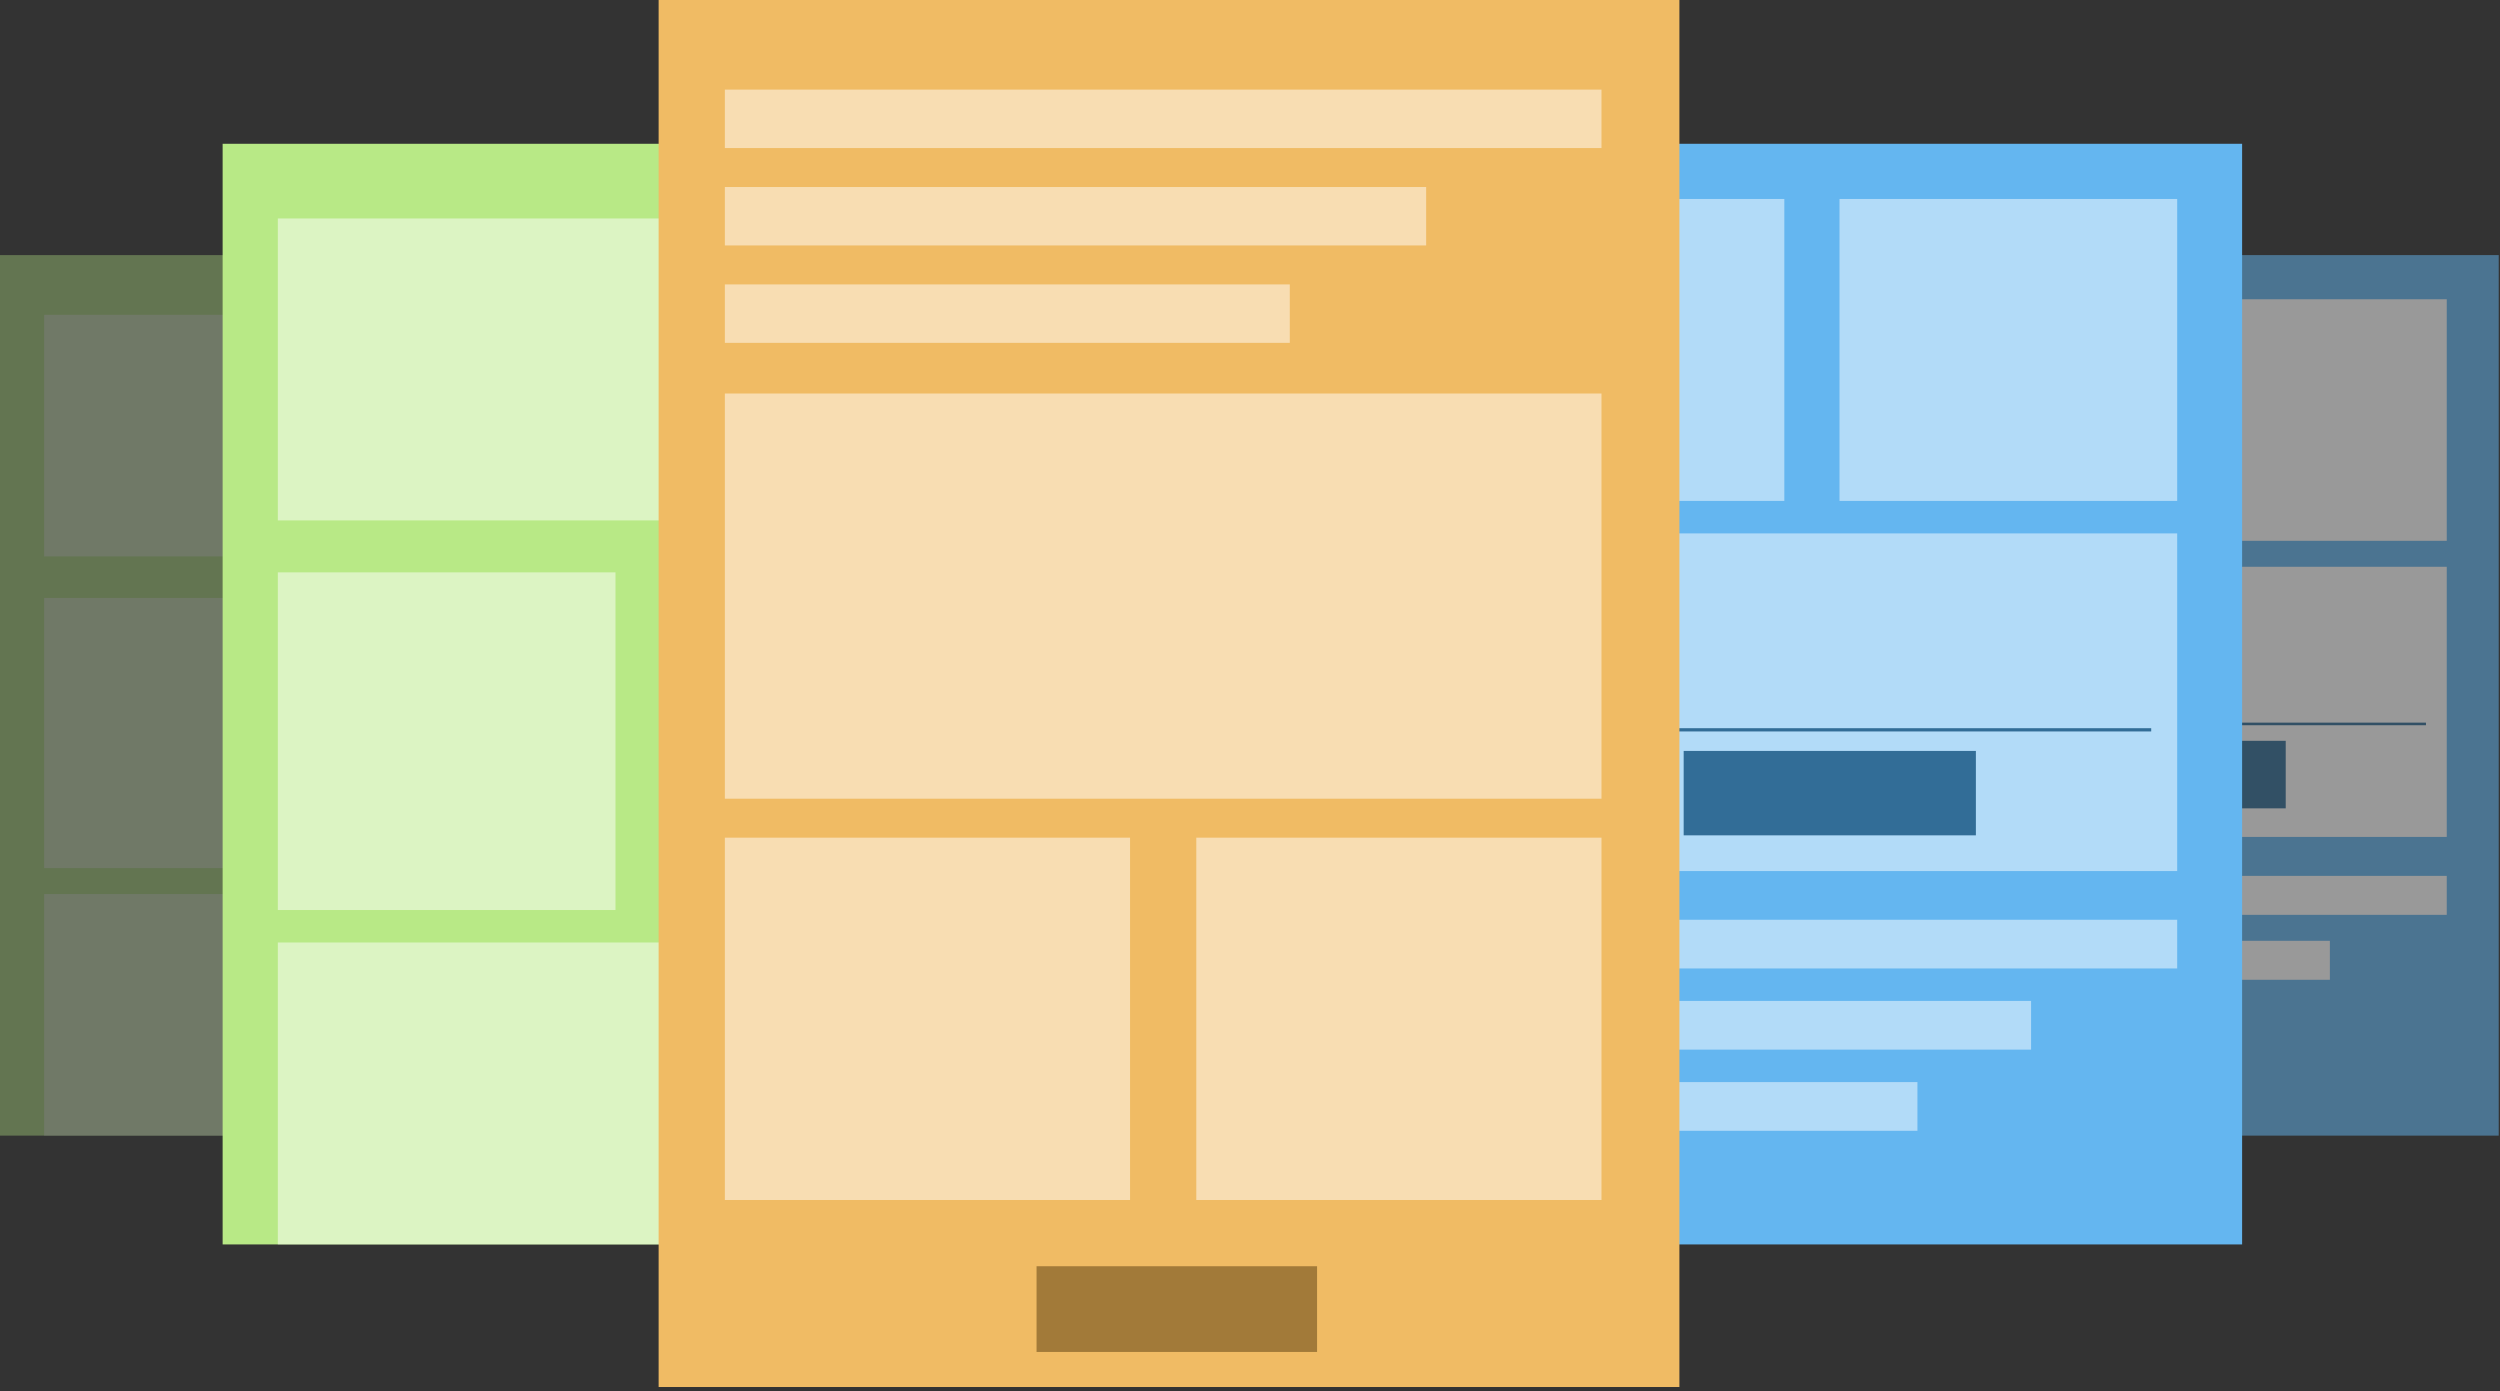 <?xml version="1.0" encoding="UTF-8"?>
<svg width="539px" height="300px" viewBox="0 0 539 300" version="1.1" xmlns="http://www.w3.org/2000/svg" xmlns:xlink="http://www.w3.org/1999/xlink">
    <rect x="0" y="0" width="539" height="300" fill="#333333" stroke="none"/>
    <!-- Generator: sketchtool 61 (101010) - https://sketch.com -->
    <title>EFAF19FA-E487-4A38-B723-CBFB7CD1DCC3</title>
    <desc>Created with sketchtool.</desc>
    <g id="What-is-CRM?" stroke="none" stroke-width="1" fill="none" fill-rule="evenodd">
        <g id="What-is-CRM_Page" transform="translate(-640, -6741)">
            <g id="How-CRM-boost-productivity?" transform="translate(-1, 3366)">
                <g id="Content-management" transform="translate(129, 3332)">
                    <g id="Content">
                        <g id="ic_CM" transform="translate(426, 0)">
                            <g id="Group-16" transform="translate(86, 43)">
                                <g id="Group-14-Copy-4" opacity="0.5" transform="translate(392, 55)">
                                    <rect id="Rectangle" fill="#64B6F0" x="0" y="0" width="146.72" height="189.84"></rect>
                                    <rect id="Rectangle" fill="#FFFFFF" x="9.52" y="133.84" width="126" height="8.4"></rect>
                                    <rect id="Rectangle-Copy-13" fill="#FFFFFF" x="9.52" y="147.84" width="100.8" height="8.4"></rect>
                                    <rect id="Rectangle-Copy-21" fill="#FFFFFF" x="9.52" y="161.84" width="81.2" height="8.4"></rect>
                                    <rect id="Rectangle-Copy-8" fill="#FFFFFF" x="9.52" y="9.52" width="58.24" height="52.08"></rect>
                                    <rect id="Rectangle-Copy-10" fill="#FFFFFF" x="77.28" y="9.52" width="58.24" height="52.08"></rect>
                                    <rect id="Rectangle" fill="#FFFFFF" x="9.52" y="67.2" width="126" height="58.24"></rect>
                                    <rect id="Rectangle" fill="#326D97" x="50.4" y="104.72" width="50.4" height="14.56"></rect>
                                    <line x1="17.64" y1="101.08" x2="130.76" y2="101.08" id="Line-2" stroke="#326D97" stroke-width="0.56" stroke-linecap="square"></line>
                                </g>
                                <g id="Group-14-Copy-3" opacity="0.36" transform="translate(0, 55)">
                                    <rect id="Rectangle" fill="#B8E986" x="0" y="0" width="146.72" height="189.84"></rect>
                                    <rect id="Rectangle" fill="#FFFFFF" opacity="0.5" x="9.52" y="12.88" width="126" height="52.08"></rect>
                                    <rect id="Rectangle-Copy-8" fill="#FFFFFF" opacity="0.5" x="9.52" y="137.76" width="126" height="52.08"></rect>
                                    <rect id="Rectangle" fill="#FFFFFF" opacity="0.5" x="9.52" y="73.92" width="58.24" height="58.24"></rect>
                                    <rect id="Rectangle-Copy-6" fill="#FFFFFF" opacity="0.5" x="77.28" y="73.92" width="58.24" height="58.24"></rect>
                                </g>
                                <g id="Group-14" transform="translate(48, 31)">
                                    <rect id="Rectangle" fill="#B8E986" x="0" y="0" width="183.4" height="237.3"></rect>
                                    <rect id="Rectangle" fill="#FFFFFF" opacity="0.5" x="11.9" y="16.1" width="157.5" height="65.1"></rect>
                                    <rect id="Rectangle-Copy-8" fill="#FFFFFF" opacity="0.5" x="11.9" y="172.2" width="157.5" height="65.1"></rect>
                                    <rect id="Rectangle" fill="#FFFFFF" opacity="0.5" x="11.9" y="92.4" width="72.8" height="72.8"></rect>
                                    <rect id="Rectangle-Copy-6" fill="#FFFFFF" opacity="0.5" x="96.6" y="92.4" width="72.8" height="72.8"></rect>
                                </g>
                                <g id="Group-14-Copy-2" transform="translate(300, 31)">
                                    <rect id="Rectangle" fill="#64B6F0" x="0" y="0" width="183.4" height="237.3"></rect>
                                    <rect id="Rectangle" fill="#FFFFFF" opacity="0.5" x="11.9" y="167.3" width="157.5" height="10.5"></rect>
                                    <rect id="Rectangle-Copy-13" fill="#FFFFFF" opacity="0.5" x="11.9" y="184.8" width="126" height="10.5"></rect>
                                    <rect id="Rectangle-Copy-21" fill="#FFFFFF" opacity="0.5" x="11.9" y="202.3" width="101.5" height="10.5"></rect>
                                    <rect id="Rectangle-Copy-8" fill="#FFFFFF" opacity="0.5" x="11.9" y="11.9" width="72.8" height="65.1"></rect>
                                    <rect id="Rectangle-Copy-10" fill="#FFFFFF" opacity="0.5" x="96.6" y="11.9" width="72.8" height="65.1"></rect>
                                    <rect id="Rectangle" fill="#FFFFFF" opacity="0.5" x="11.9" y="84" width="157.5" height="72.8"></rect>
                                    <rect id="Rectangle" fill="#326D97" x="63" y="130.9" width="63" height="18.2"></rect>
                                    <line x1="22.05" y1="126.35" x2="163.45" y2="126.35" id="Line-2" stroke="#326D97" stroke-width="0.7" stroke-linecap="square"></line>
                                </g>
                                <g id="Group-14-Copy" transform="translate(142, 0)">
                                    <rect id="Rectangle" fill="#F0BB64" x="0" y="0" width="220.08" height="299.04"></rect>
                                    <rect id="Rectangle" fill="#A27A39" x="81.48" y="273" width="60.48" height="18.48"></rect>
                                    <rect id="Rectangle" fill="#FFFFFF" opacity="0.5" x="14.28" y="19.32" width="189" height="12.6"></rect>
                                    <rect id="Rectangle-Copy-13" fill="#FFFFFF" opacity="0.5" x="14.28" y="40.32" width="151.2" height="12.6"></rect>
                                    <rect id="Rectangle-Copy-21" fill="#FFFFFF" opacity="0.5" x="14.28" y="61.32" width="121.8" height="12.6"></rect>
                                    <rect id="Rectangle-Copy-8" fill="#FFFFFF" opacity="0.5" x="14.28" y="180.6" width="87.36" height="78.12"></rect>
                                    <rect id="Rectangle-Copy-10" fill="#FFFFFF" opacity="0.5" x="115.92" y="180.6" width="87.36" height="78.12"></rect>
                                    <rect id="Rectangle" fill="#FFFFFF" opacity="0.5" x="14.28" y="84.84" width="189" height="87.36"></rect>
                                </g>
                            </g>
                        </g>
                    </g>
                </g>
            </g>
        </g>
    </g>
</svg>